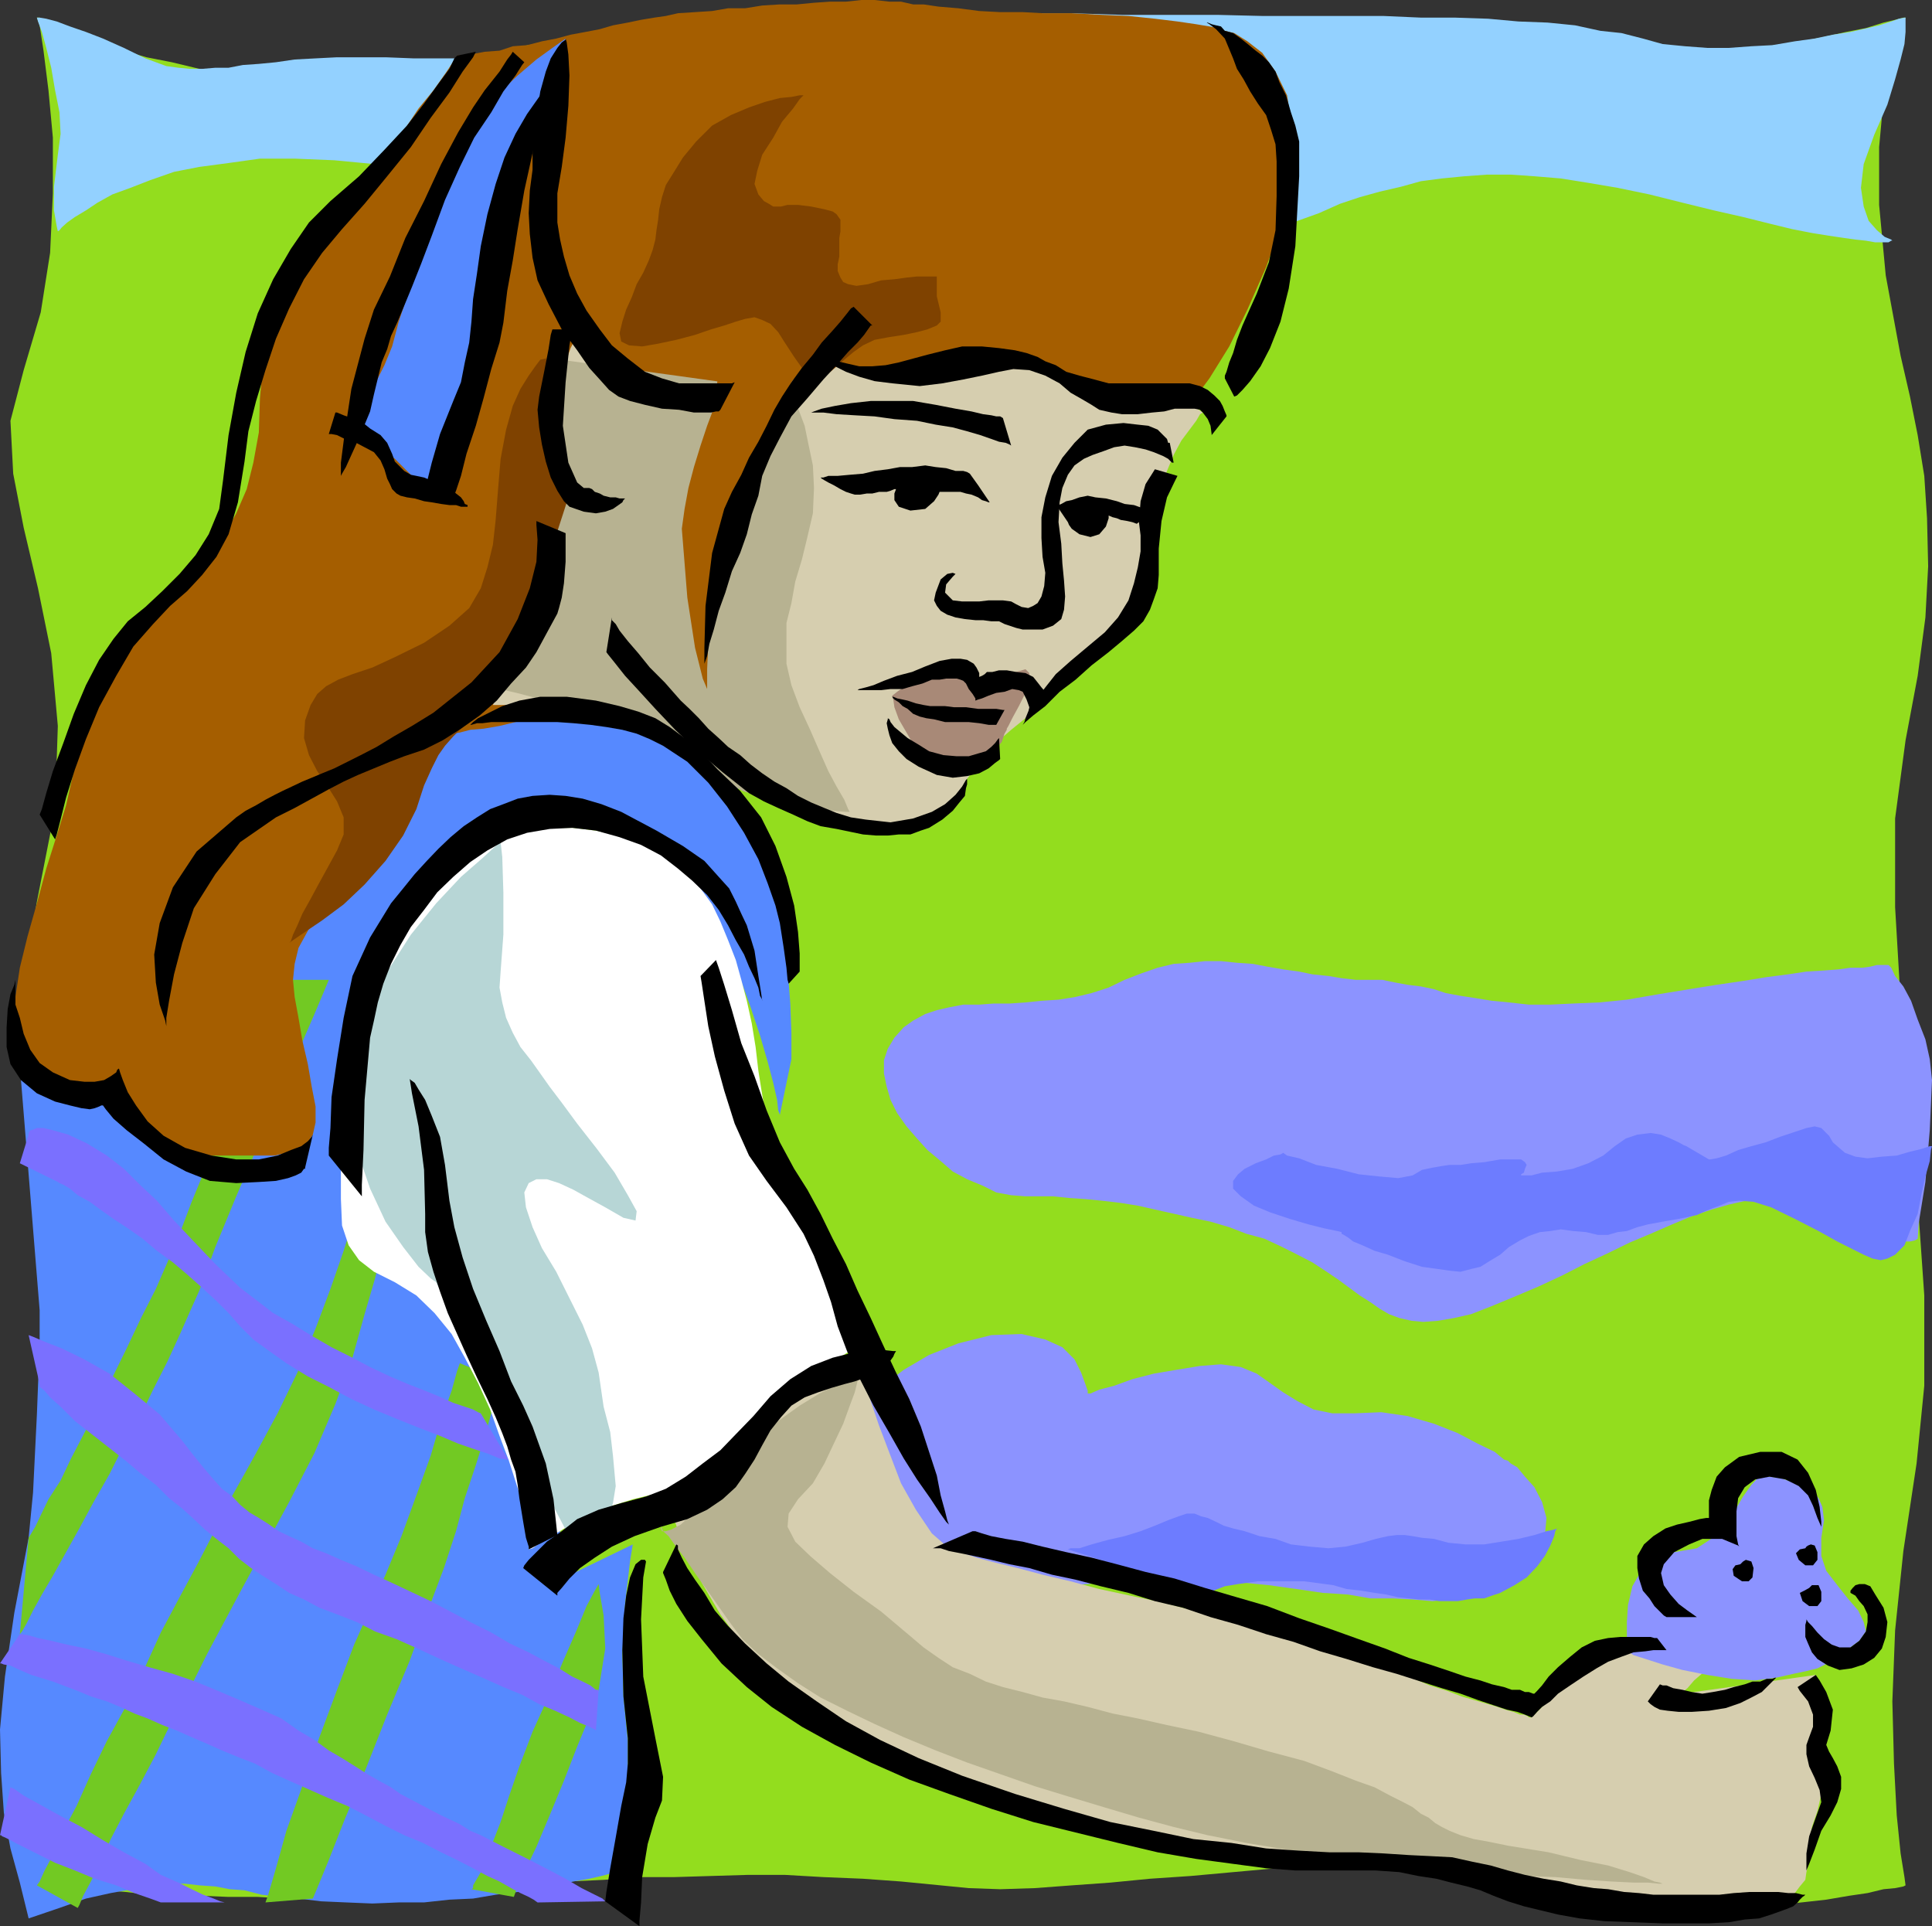<svg xmlns="http://www.w3.org/2000/svg" width="350.801" height="349.699"><rect width="100%" height="100%" fill="#333333" stroke="none"/><path fill="#93dd1e" d="m68.102 344.2 5.5-.2 5.597-.5 6-.5 5.7-.5 6.3-.2 6-.702 6.403-.297 6.296-.5h6.5l6.704-.203 6.699-.2h6.699l7 .403 7.2.297 6.902.5 7.199.703 5.097.5 5.704.199 6.296-.2 6.704-.5 7-.5 7.199-.702 7.398-.5 7.7-.7 7.703-.699 7.398-.3 7.398-.2h7l7 .5 6.204.399 6 1.203 5.296 1.5L283.2 344l5.5 1.2 5.5.698 5.801.5 5.5.2h5.7l5.8-.2 5.3-.5 4.802-.5 4.5-.5 4.097-.699 3.403-.5L342 343l2.102-.2 1.5-.3.398-.2-.2-1.5-.698-4.3-.704-6.902-.5-9.399-.296-11.3.5-12.899 1.5-14.402L348 265.699l1.398-14.101v-16.399L348.2 218l-1.398-18-1.7-18.3-1-17v-16.102l1.899-14.2 2.2-11.699 1.402-10.601.5-9.297-.204-8.703-.5-7.7L348.2 79l-1.398-7-1.7-7.402L342.399 50 341.2 37.2V26.7l.8-8.7 1.2-6.7 1.402-4.5 1.199-2.902L346 3.2h-.398l-1.5.399-2.102.5-3.2 1-3.6.703-4.5 1-4.598.898-5.301.7-5.5 1-5.7.5-6 .699h-11.8l-5.801-.5-5.2-.7-5.6-1.199-3.598-1-3.801-.898L264 6l-3.602-.402-4.097-.297h-30.5l-6.5-.203-7.2-.297-7.902-.403-8.199-.5-9.102-1-9.097-.699-8.403-.699h-16.597l-7.602.2-7.699.5-7.5 1-7.398.698-7.204.903-7 1.199-6.898 1.2-6.7 1.198-6.5 1.5-6.698 1.2-6.5 1.203-6.5 1.398-5.5.7-5.5.3L52 14.4l-5.5-.2-5.3-.699-5-1-5-1.2-4.598-.902L22.5 9.2l-3.8-1.5-3.599-1.2-2.903-.902-2.398-1-1.7-.7-.9-.698h-.5l.5 1.399.7 4.601.902 7.2L9.6 25v10.098l-.5 10.8L7.399 56.7 4.301 67.2l-2.403 9.2.5 9.601 1.903 9.8 2.597 11 2.403 11.798L10.5 131.8l-.5 15.097L6.7 163.7l-2.4 14.2v15.6l1.2 17L7.2 228l1.6 17.598L10 262.8l-.398 15.898L6.699 292.8 5.2 306v16.598l1 13.703.5 6h.5l.903.199 1.898.3 2.398.2h3.204l3.296.2 3.903.3 4.3.5h4.5l5.098.2 4.801.198h5.3l5.2.301h5.602l5.199-.3 5.3-.2"/><path fill="#93d1ff" d="m10.5 42 .3-.2.4-.5 1-.902 1.402-1 2-1.199 2.097-1.398 2.7-1.5 3.3-1.203 3.602-1.399 4.3-1.5 4.598-.898 5.301-.703 5.7-.797h6.3l7.2.297 7.402.703 4.296.5 4.403.699 4.8.5 5 .5 5.297.7 5.5.698 5.801.7 6 .703 6 .797 6.2.703 6.5.699 6.203.7 6.5.698 6.199.5 6.8.7 6.2.5 6.5.703 6 .5 6.199.5 6 .199 6 .5 5.5.3 5.3.2h14.9l4.1-.2 3.802-.3 3.597-.5 2.903-.2 2.898-.702 2.102-1 3.898-1.399L243.3 37l3.598-1.2 3.602-1 3.898-.902 3.602-1 3.8-.5 4.098-.398 4.102-.3h4.3l4.302.3 4.796.398 5 .801 5.301.899L299.5 35.3l6 1.5 5.7 1.398 5.3 1.2 4.8 1.199 4.098 1L329 42.3l3.102.5 2.699.398 2.097.301 1.903.2 1.699.3h2.398l.5-.3h.204l-.204-.2-1.199-.5-1.398-1.2-1.5-1.702-.903-2.598-.5-3.402.5-4.297 1.903-5.301 2.398-5.5 1.403-4.602 1-3.597.698-2.8.2-2.2V3.2h-.2l-1 .198-1.402.5-2.199.7-2.097.5L336 5.8l-3.2.5-3.3.699-3.602.5-4.097.7-3.801.198-4.102.301H310l-4-.3L301.898 8l-3.597-1-3.903-1-3.796-.402-4.602-1-5-.5-5.3-.2-5.5-.5-6-.199H258l-6.8-.3h-22l-8.2-.2h-17.3l-9.098-.3h-13.903l-4.3.3-4.598.2-4.301.3-4.3.2-4.4.5h-4l-4.402.5-4 .402-4.097.5-3.903.297-3.796.402-4.102.5-3.8.5-3.598.5-3.602.2-3.898.5-3.602.198-3.3.5-3.598.301-3.102.399-3.398.3-3.102.2-3.398.3-2.903.2H75.102l-5.102-.2h-8.8l-3.9.2-3.8.203-3.398.5-3.102.297-2.898.203-2.602.5h-2.398l-2.403.199H34.5l-2.102-.2L30.2 12l-1.898-.7-1.903-.702L22.5 8.699 18.7 7l-3.098-1.2-2.903-1-2.398-.902-1.903-.5L7.2 3.2h-.5l.2.7.703 1.902.796 2.898.903 3.602.699 4.097.8 4 .2 3.903-.5 3.797-.7 5.8V38.2l.5 2.899.2.902"/><path fill="#8c93ff" d="m273.8 265.2-.698-.2-1.704-1.402-3.097-1.5-3.602-1.899-4.3-1.699-4.797-1.402-4.801-.7-4.801.2h-4.102l-3.398-.7-2.898-1.5-2.602-1.597-2.398-1.703-2.403-1.7-2.898-1.199-3.602-.5-3.8.301-4.297.7-4.102.698-3.898 1-3.301 1.2-2.7.703L198 253h-.5v-.5l-.5-1.402-.7-1.899-1.198-2.398-2.204-2.203-3.097-1.399-4.301-1-5.5.2-6 1.5-5.3 2.101-4.598 2.7-3.801 2.898-2.903 2.402-2.199 2.098-1.199 1.5-.398.402.199 1.5.699 3.098 1.2 4.601 2.198 5.2 2.903 5.3 4 4.801 5.097 3.598 6.5 1.703L180 288l3.102.3h6L192 288l2.602-.2 2.898-.202 2.602-.297 2.898-.203 3.102-.297h3.398l3.3-.203 3.9.203 4.3.297 4.3.203 5.098.5 5 .699 4.801.7 4.602.3 4 .7h4.097l3.602.198 3.602.301 3.097-.3 2.903-.2L268.8 290l2.398-.8 1.903-.7 2.097-1.2 1.5-1.202 1.403-1.7 1.199-1.898 1.199-3.602.3-3.3-.8-2.899-1.398-2.699-1.704-1.902-1.398-1.7-1.2-.699-.5-.5m69.099-89.999h-2.097l-1.2.3-1.5.2H336l-2.2.3-2.6.2-3.2.198-3.3.5-3.9.5-4.3.7-4.8.703-5 .797-5.5.902-5.802 1-5 .5-4.796.2-4.102.198h-3.898L274 182l-3.102-.3-3.097-.5-2.602-.4-2.699-.5-2.102-.702-2.398-.5-2.398-.297-2.204-.403-2.398-.5h-4.8l-2.598-.3-2.403-.399-2.898-.3-2.403-.5L233 176l-2.898-.5-2.602-.5-2.898-.2-2.903-.3h-2.898l-2.801.3-2.898.2-2.903.7-2.898 1-3.102 1.198-2.898 1.403-3.102 1-2.898.699-3.102.5-3.097.2-2.903.3-2.898.2h-2.903l-2.597.198h-2.903l-2.597.5-2.2.5-2.101.7-2.2 1.203-1.698 1.199-1.704 1.898-1.199 2-.699 2.102v2.398l.5 2.403.7 2.398 1.198 2.399 1.704 2.402 1.898 2.2 1.898 2.1 2.403 2 2.199 1.9 2.602 1.398 2.898 1.203 2.398 1.199 2.704.5 2.597.2h5l2.903.3 2.898.2 3.102.3 3.398.398 3.102.5 3.097.7 3.602.8 3.097.7 3.403.703 3.398 1 3.102 1.199 3.3.898 3.2 1.5 2.8 1.403 2.7 1.398 2.597 1.7 2.204 1.5L245 233.8l1.898 1.398 1.903 1.2 1.699 1.199 1.7 1 1.902.703 2.199.5 2.097.199 2.704-.2 2.898-.5 3.102-.702 3.597-1.399 4.102-1.699 4.5-1.902 4.3-2 4.098-2.098 4.102-1.902 4.097-2L299.7 224l3.903-1.7 3.597-1.5 3.602-1.202 3.097-.899L317 218l3.102-.5H323l2.398.5 2.403.7 2.199 1.198 3.602 2.602 3.597 1.7 3.102.698 2.398.5h4.102l.898-.199.5-.3.2-2.899 1.203-7.402.796-9.399.403-9.101-.403-3.797-.796-3.602-1.403-3.601-1.199-3.399-1.398-2.601-1.5-1.899-.704-1.5-.5-.5"/><path fill="#6d7cff" d="M350.8 208.098h-.402l-1.5.5-2.097.5-2.403.703-2.699.199-2.597.3-2.204-.3-1.898-.7-1.398-1.202-.801-.7-.7-1.199-.703-.699-.699-.7-1.199-.3-1.5.3-2.102.7-2.699.898-2.597 1-2.602.7-2.398.703-2.204 1-1.699.5-1.199.199h-.2l-4.1-2.402-.5-.2-.9-.5-1.5-.699-1.698-.699-1.903-.3-2.398.3-2.102.7-2 1.398-2.097 1.703-2.704 1.398-2.796 1-2.903.5-2.699.2-1.898.5h-1.903v-.2l.5-.3.2-.7.3-.699-.3-.5-.7-.5h-3.8l-2.899.5-2.398.2-1.903.3h-2l-1.398.2-1.7.3-1.902.398-1.699 1-2.602.5-3.398-.3-3.8-.399-3.9-1-3.8-.699-3.102-1.2-2.199-.5-.699-.5-.5.298-1.2.203-1.402.699-1.898.7-2 1-1.2 1-.902 1.198v1.403l1.403 1.398 2.398 1.7 2.903 1.199 3.597 1.203 3.403 1 2.796.699 2.403.5.8.2v.3l.399.2.8.5.9.698 1.698.7 2.204 1 2.398.703 3.102 1.199 3.097 1 2.903.398 2.097.301 2 .2 1.903-.5L268.8 230l1.597-1 2-1.2 1.602-1.402 2-1.199 1.602-.8 2-.7 1.898-.199 1.898-.3 2.204.3 2.398.2 2.102.5H292l1.7-.5 1.698-.2 1.903-.7 1.898-.5 2.7-.5 2.902-.5 3.3-.702 2.2-1 1.898-.7 1.7-.699L315.8 218l2.597.2 3.204 1 4.296 2.1 4.301 2.2 3.403 1.898 2.796 1.403 2 1 1.602.699 1.5.3 1.2-.3 1.402-.7 1.699-1.702 1-2.598 1.398-3.102.7-3.597.703-3.203.796-2.797.204-2 .199-.703M282.7 277.5l-.5.2-1.4.3-2.198.7-2.903.698-3.097.5-3.102.5h-3.398l-3.102-.3-2.602-.7-2.199-.199-1.699-.3-1.398-.2h-1.5l-1.602.2-2.2.5-2.402.699-3.097.703-3.102.297-3.398-.297-3.403-.403-2.796-1-2.903-.5L226 278l-2.102-.5-1.699-.5-1.398-.7-1.5-.702-1.2-.297-1.203-.5H215.5l-1.5.5-1.898.699-2.403 1-2.597 1-2.903.898-3.097.7-2.903.8-2.199.7h-1.602l-.5.203 24.704 7.898.5-.199 1.199-.2 2.097-.8 2.403-.402 3.597-.5h8.403l5.3.703 2.399.699 2.7.3 2.402.4 2.097.3 2.2.5 1.902.2 1.898.198h1.903l1.699.301h3.398l1.7-.3 1.402-.2h1.699l1.398-.5 1.5-.5 2.602-1.398 2.2-1.403 1.902-2 1.398-1.898 1-1.902.7-1.7.198-.898.301-.5"/><path fill="#5689ff" d="m141.602 202.398-.301-.8-.2-1.899-.703-3.101-1-3.797L138 188l-1.7-5.102-1.902-5.3-2.398-5.5-2.7-5.297-3.1-4.801-3.598-4.5-3.801-3.602-4.602-2.898-4.8-1.7-5.297-.202-6 1.203-5.5 2.398-5 2.602L83 158.199l-3.8 3.399-3.598 3.601L72.699 169l-2.398 3.8-1.903 4.4-1.699 4-1 4.398-.898 4.5-.5 4.3-.301 4.403v4.297l.5 4.3.5 4.102 1.7 7.2 2.6 5.698L72.2 229l2.902 3.598L78 235l2.398 1.7 1.903.898.5.3.699 1.403 2.102 3.097L88.8 247.2l3.3 5.8 3.598 6.2 3.102 6.3 2.199 5.7.7 4.398V286.8l13.198-6.403-.5 3.102-.898 7.7-.5 9.1.2 7.7.8 8.098v10.601l-.3 8.899-.2 3.8h-.3l-.7.5-1.398.2-1.903.5-2.199.5-2.898.5-2.903.703-3.3.699-3.899.5-4 .5-4.102.7-4.296.198-4.602.5h-4.602l-4.796.2-4.801-.2-4.5-.199-4.102-.5-3.398-.3-3.3-.398-3.102-.8-2.699-.2-2.597-.5-2.903-.2-2.597-.3h-2.903l-3.398.3L24 343l-3.898.7-4.5 1-4.801 1.698-5.602 1.903-1.597-6.5-1.704-6.203-1.199-6.5-.5-7.2L0 314l.898-9.602 1.704-11.597 2.597-13.602L6 271l.7-14.2.5-12.902v-6L3.601 193.5l.699-.7 1.898-2.202 3.102-3.399 4.097-4.3 5-5 5.801-5.5 6.5-6 6.903-6.5 7.199-6 7.5-6 7.699-5.5 7.602-4.801 7.5-4.098 7.199-3.102 6.5-1.699 6.199-.5 5.5.5 5.102.5 4.296.7 3.801.699 3.602.703 2.898 1 2.602.898 2.398 1.5 2.2 1.2 1.703 1.402 1.699 1.5 1.398 1.898 1.403 1.7 1 2.402 1.398 2.097 1.2 2.403 2.198 5.5 1.704 6.797.898 7.203 1 6.898.5 6.5.2 5.301v4.8l-2.098 10.098"/><path fill="#72c923" d="m59.7 177.898-.7 1.7-1.898 4.5-2.903 6.703L50.602 199l-3.801 9.098-3.903 9.101-3.796 9.2-2.903 7.902-1.699 3.797-1.898 4.3-2.204 4.801-2.597 5.102-2.403 5-2.898 5.097-2.602 5.2L17 272.699l-2.602 4.801L12 281.8l-2.398 4.298-2 3.402L6 292.398l-1.2 2.403-.8 1.398-.398.5 1.597-17.5.301-.5.898-1.5 1-2.101 1.403-2.899L11 268.801l1.898-4 2.403-4.602 2.699-5 2.398-5.101L23 244.8l2.602-5.5L28.3 234l2.398-5.5 2.102-5 2-5.3 1.898-4.602 3.102-8.399L42.898 198l2.704-6.2 2.597-4.8 1.903-4.102 1.699-2.597 1-1.703.398-.7h6.5"/><path fill="#a55e00" d="m79.898 133.7-.296.5-.403 1.698-1 2.602L77 141.598l-1.7 3.203-2.1 3.597L71 151.5l-3.102 2.898L65 157l-2.898 2.898-2.403 2.903-2.097 3.097L55.898 169l-1.699 3.098L53.5 175l-.3 2.898.3 3.102.7 3.8.698 4.098 1 4.301.704 4.102.699 3.597v2.903L56.8 206l-.903 1.398-1.699 1.2L52 209.3l-2.102.5h-11.5L35 209.3l-3.602-1.203L27.602 206 24 203.8l-3.602-1.902L18 200l-2-1.5-.7-.5h-1.902l-1.898-.402-2.2-.797-2.1-1.403-2-2.199-1.598-3.101L2.8 185.8V181l.8-5.3L5 170l1.7-6 1.698-6.3 1.903-6L12 146.2l1.2-5.302 1.198-4.5L16 131.801l2-4.602 2.102-4.5 2.398-4.3 2.7-4.098 3.1-3.602 3.302-3.601 3.597-3.399 3.2-3.3L40.8 97l2.097-3.8 1.903-4.4L46 84l1-5.5.2-6.2.3-3.402.7-3.8 1.698-3.899 1.704-4 1.898-4.101 2.602-4.297 2.699-4.403 2.8-4.3 3.2-4.297 2.8-4.102 2.899-4.3 2.898-3.801L76 19.699l2.7-3.3L81.101 13 83 10.098l2.398-.2 2.602-.5 2.7-.199 2.402-.8 2.597-.2 2.7-.699L101 7l2.602-.7 2.699-.5 2.597-.5 2.403-.702 2.699-.5 2.398-.5 2.403-.399 2.097-.3 2.204-.5 3.097-.2L129.301 2l2.898-.5h3.102l3.097-.5 3.204-.2h3.097l3.102-.3 2.898-.2h2.903l2.796-.3h2.403l2.699.3h2.102l2.199.5h1.898l2.7.4 3.601.3 3.8.5 3.802.2h4.097l3.602.198h5.3l5.5.301 4.797.2 4.801.5 4.102.5 3.398.5 2.403.402 1.597.297.5.203.7.297 1.703.402 2.398 1.5 2.7 2.098L231.601 13l2.097 4.3 1 6.298-.3 8.101-1.598 8.7-2.903 8.101-3.398 7.7-3.3 6.698-3.598 5.801L216.398 73l-1.898 2.598-.7 1-.698.703-2.204 1.199-3.597 1.898L203 83.301l-5.5 3.097-6 3.903-6.7 3.597-7 4.301-7.698 4.102-7.403 4.297-7.5 4.101-7.199 3.602-6.898 3.097-6.5 3.102-5.5 2.2-4.801 1.398-4.301 1-4.398 1.203-3.801.898-4.102 1-3.8.7-3.899.699-3.3.8-3.098.7-2.903.703-2.898.5-2.403.199-1.898.5-1.5.2-1.2.3-.698.2h-.204"/><path fill="#d6ceaf" d="m218.398 74.898-.5.301-.699 1.2L216 78l-1.5 2-1.398 2.598-1.204 2.902-1.199 3.598-.5 3.601-.5 3.801-.699 3.898-1 4-1.398 3.903-2.403 4.097-2.597 4-3.403 3.903-4.3 3.797-4.098 3.402-3.602 2.898-2.597 2.102-2.204 1.898-1.898 1.7-1.2 1.703-1.198 1.699-1.5 1.898-1.403 2.2-1.898 2.101-2.403 2.2L167 149.8l-3.8 1-3.9.398-4.5-.699-5.3-2.102-2.898-1.5-3.102-1.398-3.398-1.7-3.102-1.702-3.602-1.7-3.597-1.898-3.602-1.402-3.398-1.7L119.5 134l-3.398-1.5-3.301-1.402-2.903-1-2.699-.899-2.597-.8-2.204-.2L100.5 128h-11l.5-1.2 1.398-3.202 2.204-4.297 2.398-5 2.102-5.5 2.398-5.102 1.5-4.3.7-2.598.5-2.903.198-1.5V92l-.699-2.402-1-5.797-.898-7.203.398-6.5 1.5-4.297.903-2.602.5-1V62l.296.2.403 1L106 64.397l1.2 1.403 1.698 1.699 1.903 1.398 2.199 1.2 2.398.703 2.602.5 2.398.5 2.704.199h2.097l2 .3h3.301l1.2.2 1.698.3h1.903l2.398-.5 2.2-.5 2.101-1 1.7-1.402 2.402-2.898 1.5-1.402.398-.7.3.2 1.4.5 1.698.703 2.403.699 2.597 1 2.903.2h2.898l2.602-.5 3.199-.9 2.8-1 2.9-.702 3.1-.2 2.9-.3 2.902.3 2.597.7 2.7 1.402L190 68l2 1.2 1.2.898 1.402.703 1.398.5 2 .5h2.398l3.102-.203h3.3l2.9.203 2.698.5 2.102.5 1.7.699 1.198.7.704.5.296.198"/><path fill="#b7b291" d="M143.7 71.098v.203l.698 1.5.801 2.097.903 2.403.699 3.398.8 3.801.2 4.098-.2 4.601-1 4.301-1 4.098-1.203 4-.699 3.902-.898 3.598v7.402l.898 3.898 1.5 4 1.903 4.102 1.699 3.898 1.597 3.602 1.5 2.8 1.403 2.4.699 1.698.3.5h-.698l-2.403-.199-3.597-.3-4.102-.7-4.3-1.199-4.4-1.402-3.6-2-2.598-2.598-1.204-1.402-1.199-1.2-1.398-1.199-1.7-1.199-1.703-.8-1.898-.9-1.898-.702-2-.797-2.403-.703-2.097-.5-2.204-.7-2.097-.5-2.403-.398-2.199-.5-2.398-.5-2.2-.2-3.8-1-3.102-.702-1.898-.297-1.5-.203-.903-.2-.5-.3.204-.7L86.8 122l1.5-2.902 1.7-3.399 1.398-3.8 1.903-4.098 1.898-4.102 1.5-3.601 2.403-9.598L99.8 79l.5-9.8v-4.102l43.398 6"/><path fill="#7f4200" d="M99.102 64.8v.298l-1 .203-.903 1.199L96 68.2l-1.5 2.398-1.398 3.101L91.898 78l-1 5.3-.5 6L90 94.399l-.5 4.5-1 4.102-1.2 3.8-2.1 3.598-3.598 3.2-4.602 3.1-5.3 2.602-4.098 1.898L64 122.4l-2.602 1-2.199 1.199L57.602 126l-1.204 2-1 2.8-.199 3.2.903 3.098 1.5 2.902 1.898 2.8 1.7 2.7 1.198 2.898v3.102l-1.199 2.898L59.5 157.5l-1.7 3.098-1.402 2.601-1.5 2.7L54 168l-.8 1.7-.4 1.198-.3.301.7-.5 2.198-1.5 3.102-2.101 3.898-2.899 3.801-3.601L70 156.3l3.2-4.602 2.402-4.8L77 142.597l1.398-3.098 1.204-2.402 1.199-1.7 1.5-1.699 1.898-1.898 1.903-2.602 2.699-3.601L91.398 121l2.903-5.8 2.398-6 2.403-6 1.699-5.5 1.398-4.302 1-3.097.2-1-4.297-24.5"/><path fill="#d6ceaf" d="m157.2 250.098.198 1.203.704 3.097 1.5 4.403 1.898 5 2.102 5.5 2.699 4.797 2.898 4.3 3.102 2.7 2.097.703 2.903 1 3.398.898 4.102 1 4.5 1.2 5.097 1.199 5.204 1.402 5.597 1.2 5.7 1.198 5.8 1.5 5.7 1.403 5.8 1.398 5.5 1.7 5.301 1.5 4.8 1.601 4.598 1.7 4.301 1.698 3.602 1.2 3.3 1.402 3.2 1 2.597 1 2.403.7 2.398.698 1.7.5 1.402.5 1.5.403 1.199.5h.7l.698.297.204.203h.5l.5-.5 1.398-1.403 2-1.699 2.398-2.199 2.801-1.902 3.2-1.899 2.601-1.398 2.898-.801H298l1.7-.2h1.198l.704-.202h1.5l.898.203 1.7.199 1.902.3 1.699.2 1 1 .199.7-.7 1-2.198 1.898-1.204 1.402-.898.7v.3l24.2-3.402-.5 9.402v.7l.5 1.698.3 2.903.7 3.597v3.301l-.7 3.102-1 2.898-.5 3.102v2l-.2 1.597-.3 1.5-.2 1.403-1 1.199-.902 1.2-1.898 1-2.398.698h-1.5l-1.903.5-2.199.2h-5.2l-2.902.3h-3.097l-3.403-.3H298l-3.3-.2-3.4-.3-3.3-.399-3.398-.5L281.5 344l-3.398-.8-2.903-.9-2.8-.702-2.7-.797-2.597-.903-2.403-.5-2.398-.199-2.2-.5-2.101-.3-2.398-.2h-2.204L251.2 338h-13.898l-3.102-.3h-4.097l-4.801-.7-5.301-.7-6-1-6.2-1.402-6.698-1.199-6.704-1.699-7-1.402-7-2.2L174 325.2l-6.5-2.398-6-2.403-5.5-2.597-4.8-2.903-3.9-2.898-6.698-6.2-5.301-6.5-4.5-6.202-3.403-5.797L125 282.5l-1.7-4.102-.902-2.597-.296-1 .5-.203 1.199-.7 1.898-1.199 2.2-1.699 2.402-1.902 2.398-2.2 1.903-2.398 1.398-2.102 1.5-2 1.398-2.097 1.5-1.703 1.602-1.399 1.7-1.5 1.902-.898L147.3 252l1.5-.7 1.398-.5 1.403-.202 1.199-.2 1.5-.3h2.898"/><path fill="#b7b291" d="m156 250.098-.3.703-.5 2-.9 2.398-1.198 3.301-1.704 3.598-1.699 3.601-2.097 3.602-2.704 2.898-1.699 2.602-.199 2.398 1.398 2.7 2.704 2.601 3.597 3.098L155 289l5 3.598 5.102 4.3 2.597 2.2 2.7 1.902 2.601 1.7 3.102 1.198 2.898 1.403 3.102 1 3.597.898 3.602 1 3.898.7 4.301 1 4.5 1.199 4.602.902 5.296 1.2 5.704 1.198 6.296 1.7 6.5 1.902 6.403 1.7 5.097 1.898 4.301 1.703 3.403 1.199 2.796 1.5 2.403 1.2 1.699.898 1.5 1.203 1.398.699 1.204 1 1.199.7 1.398.698 2 .801 2.403.7 2.796.5 3.403.699 7.398 1.203 5.801 1.398 5 1 3.898 1.2 2.602.902 1.898.797 1 .203.5.199h-.699l-2-.2h-2.597l-4.102-.202-4.5-.297-5.602-.5-6.199-.203-6.5-.7-6.898-.5-7.2-.699-7.5-1L240.7 337l-7.199-1.2-7.2-1.202-7-1.399-6.198-1.5L206.8 330l-6.403-1.902-6.296-1.899-6.204-1.898-6.296-2.203-6-2.098-5.704-2.2-5.796-2.402L158.8 313l-5-2.402-4.801-2.399-4.102-2.601-3.796-2.7-3.403-2.597-2.898-2.703-2.102-2.797L129.3 290l-2.903-4.102-2.097-3.097-1.7-2.203-1.203-1.7-1-.898-.199-.5-.199-.3v.3l.2.5h.698l1-.3 1.704-.9 2.097-2 3.102-3.1 3.898-4.802 4.301-4.8 4.3-4.098 3.9-2.8 3.6-2.2 2.802-1.402L154 250.8l1.5-.403.5-.3"/><path fill="#72c923" d="m65.7 217.2-.2 1.198L64 222l-1.602 5.098L60 234l-2.7 7.2-3.3 8-3.602 7.398L46.5 263.8l-2.102 3.797-2.699 4.8-2.597 5.301-3.102 6L32.602 290l-3.403 6.398-3.097 6.801-3.301 6.7-3.403 6.199-2.898 6-2.602 5.8-2.398 4.5-1.898 4.403-1.5 2.797-.903 2-.5.703 7.403 4.097.296-.5.704-1.699 1.398-2.601 1.7-3.399 1.902-4.3L22.5 329.3l2.898-5.3 2.903-5.5 2.898-6 3.301-6 3.102-6.2 3.199-6 3.097-5.8L47 282.8l2.898-5.3 2.602-4.8 4.602-8.9 3.796-8.902L64 246.5l2.2-7.902 1.902-6.5 1.199-5 .699-3.399.3-1.199-4.6-5.3m17.8 30.3-.5 1.398-1 3.602-1.898 5.3-1.903 6.5-2.597 7.2-2.704 7.398-2.898 7-2.8 6.2-2.9 6.5-3.1 8.203-3.2 8.597-3.102 8.903L52 332.398l-1.898 6.801L48.699 344l-.5 1.398 8.602-.699.8-1.898 2.098-5.102 2.903-7.398 3.796-9.102 3.903-9.898 4.097-9.801 3.301-9.102 2.903-7.699L82.8 278l1.597-6 2-6L88 260.898l1.2-4.3 1-3.098.5-2.2.198-.702L83.5 247.5m25.2 40.098-.7 1.203-1.5 2.797-1.898 4.601-2.403 5.5L99.602 308l-2.903 6.398-2.398 6.301-1.903 5.5-1.5 4.602-1.398 3.597-1 2.801-.898 2.2-1 1.699-.704 1.203v.5l-.296.199 7.699 1.398.5-1.398 1.398-3.102 2.2-4.597 2.402-5.703 2.597-6.297 2.403-6.203 2.398-5.797 1.5-4.5 1.2-7.5-.297-6-.704-4.102-.199-1.601"/><path fill="#fff" d="m157.602 243.2-.704-.802-1.898-2.8-2.602-4.098L149 230l-3.102-6.8-3.398-7.4-2.602-8.402-1.5-8.597-.699-4.403-.5-4.3-.699-4.297-.898-4.102-1-3.8-1-3.598-1.403-3.602-1.398-3.398-1.5-3.102-2.102-2.898-2.398-2.403-2.403-2.398-2.898-1.902-3.398-1.7-3.602-1.199-4.3-.898-4.098-.5H100.3l-3.903.5-3.597.699-3.602 1.2-3.3 1.698-3.399 1.903-2.898 2.597-2.602 2.7-2.602 3.3L72 168.5l-2 4.098-1.898 4.601-1.704 4.5L65.2 187l-.898 5.8-1.5 10.298-.903 8.402v6.2l.204 4.8 1.199 3.598 1.898 2.703 2.7 2.097 3.8 1.903 3.903 2.398 3.296 3.2 3.102 3.8 2.398 4.301 2.403 4.598 2.199 4.8 1.7 4.801 1.698 4.5 2.403 7.5 1.199 5v3.602l.7-.203 1.402-1 2.398-1.399 3.102-1.898 3.597-1.703 3.903-1.7 3.796-1.199 4.102-1 3.398-.699 3.102-1.402 2.398-2.2 2.602-2.597 2.398-2.703L136 258.5l3.602-3.3 4.597-3.2 4.301-2.8 3.398-2.4 2.403-1.5 1.699-.902.898-.5.5-.5.204-.199"/><path fill="#b7d6d6" d="m90.898 152.898.301 2.7.2 6.402v7.7l-.5 6.698-.2 2.903.5 2.699.7 2.8 1.203 2.7 1.398 2.598 1.898 2.402 1.704 2.398 1.699 2.403 2.199 2.898 2.8 3.801 3.598 4.598 3.204 4.3L114 217l1.602 2.898-.204 1.7-2.199-.5-3.3-1.899-3.098-1.699-2.7-1.5-2.601-1.2-2.2-.702h-1.902L96 214.8l-.8 1.699.3 2.7 1.2 3.6 1.698 3.798 2.602 4.3 2.398 4.801 2.403 4.801 1.699 4.3 1.2 4.4.902 6.198L110.8 260l.5 4.3.5 5.5-.5 3.098-.7 2.403-1.203 1.699-1.398 1.398-1.5 1-1.2.5-.698.5h-.5l-24.903-47.597-1-.703L76 230l-2.8-3.602-3.2-4.597-2.8-6-2.4-7-1.198-7.403.699-8.597 2.398-8.703 3.602-7.7 4.3-6.699L79.2 164l4.5-4.8 3.903-3.4L90 153.599l.898-.7"/><path fill="#8c93ff" d="m295.898 300-.296-.7-.204-1.902V294.5l.204-3.102.796-3.398 1.602-2.8 2.398-2.2 3.602-1.2 4.102-.702 2.898-1.899 2.2-2.398 1.902-2.703 1.398-2.399 1.5-2.101 1.398-1.5h1.903l2.199.3 1.898.7 1.903.5 1.699.902 1.2 1.5.698 1.598.301 2.402-.5 3.2v3.3l.903 2.7 2 2.6 1.898 2.4 1.898 2.198 1 2.102.403 1.7-1.2 1.698-1.902 1.403L334 300.5l-1.2 1-1.402.7-1.398.698-2 .5-2.398.5-3.102.7-3.8.5-4.302-.297-4.398-.703-4.5-.899-3.602-1-3.097-1-2.2-.699-.703-.5"/><path fill="#7f4200" d="m145.898 17.3-.699.7L144 19.7l-2 2.398L140.398 25l-2 3.098L137.5 31l-.5 2.398.7 1.903 1 1.199.902.5.796.5h1.403l1.199-.3h1.898l2.403.3 2.398.5 1.5.398.7.5.703 1V42l-.204 1.2v3.398L152.102 48v1.2l.5 1.198.5.801.898.399 1.5.3 2.102-.3 2.398-.7 2.398-.199 2.204-.3 1.898-.2h3.602v3.602l.699 2.898v1.7l-.7.699-1.703.703-1.898.5-2.398.5-2.602.398-2.7.5-2.1 1-1.7 1.2-1.7 1.402-1.698 1.5L150.199 68l-1.398.398-1.5-.199-1.403-1-1.699-2.398-1.699-2.602-1.2-1.898-1.402-1.5-1.5-.703-1.398-.5-1.7.3-1.698.5-2.102.7-2.398.703-2.903 1-3.398.898-3.301.7-2.898.5-2.403-.2-1.398-.699-.301-1.5.5-2.102.7-2.199 1-2.199.902-2.402L116.8 49.5l1-2.2.699-1.902.5-1.898.2-1.7.3-1.902.2-1.898.5-2.2.698-2.202 1.5-2.399L124 28.598l2.398-2.899 2.903-2.898 3.398-1.903L136 19.5l2.898-1 2.704-.7 2.097-.202 1.5-.297h.7"/><path fill="#5689ff" d="m102.7 7-.7.5-1.7 1.2-2.902 2.1L94 13.7l-3.602 3.398-3.597 4.3-3.102 4.301L81.301 31l-1.903 5.5L77.7 42l-1.898 5.8-1.7 5.5-1.703 5.098-1.199 4.5-1.398 3.403-1.2 2.398-1 1.7-1.203 1.402-.898 1.398-1 1-.5 1.2-.398 1 .199.699.5.203L65.5 78l1.7 1.7 2.1 1.698 2.4 1.903 2.198 2.199 1.704 1.7 1.199 1.198.398.403.5-1.203L79.2 84l2.403-5.2L84 72.5l2.398-6.902 2.403-7 1.898-6.2.903-5.3 1-5.098L94 35.8l2-6.5 1.898-6.5 1.903-6.202 1.398-5 1.2-3.2.3-1.398"/><path fill="#a88977" d="M178.3 125.098v-.297l-.3-.403-.2-.5-.5-.699-.902-.5-1.199-.3-2-.2-2.398.5-2.403.5-1.898.7-1.7.5-1.198.699-.704.5-.5.402-.398.3v.2l.2.5.198 1.398.801 2.2 1.403 2.402 1.398 2.398 2 2.2 2.102 1.402 2.898.5 2.898-.3 2.102-.7 2-1.402.898-1.2 1-1.199.5-1.5.403-.699v-.2l.3-.5.7-1.402L185 128.2l1.2-2.398.698-1.903V122.2l-.699-.699-1.699.5-2.102.898-1.5.7-.898.5-1 .5-.5.203v.297h-.2"/><path d="M213.102 84h-.301l-.7-.7-.902-.5-1.699-.702-1.5-.5-1.898-.399-1.903-.3-1.898.3-1.903.7-2 .699-1.597.703-1.7 1.199-1.203 1.7-1 2.398-.5 2.601-.199 3.602.5 3.898.2 3.602.3 3.097.2 2.903-.2 2.398-.5 1.7-1.5 1.199-1.898.703h-3.602L184.5 114l-1.2-.402-.902-.297-1-.5H180l-1.5-.203h-1.398l-1.903-.2-1.699-.3-1.5-.5-1.2-.7-.698-.898-.5-1 .296-1.402.903-2.399 1.199-1 1-.199.5.2-.5.5-1.2 1.398-.198 1.5L173 109l1.7.2h3.1l1.7-.2h2.602l1.5.2.898.5 1 .5 1.2.198.902-.398.796-.5.704-1.2.5-1.902.199-2.398-.5-2.902-.2-3.399v-3.8l.7-3.598L191 86.398l1.898-3.3 2.204-2.7L197.5 78l3.3-.902 3.2-.297 2.602.297 1.898.203 1.7.699 1.698 1.7.204.698h.296l.704 3.602m-29.5-3.102-.301-.199-.7-.3-1.203-.2-1.398-.5-2-.699-2.398-.7-2.602-.702-3.102-.5-3.398-.7-4.102-.3-3.597-.5-3.602-.2-3.3-.199-2.399-.3h-2.2l.5-.2 1.4-.5 2.402-.5 2.898-.5 3.602-.398h7.699l4.097.699 3.602.7 2.898.5 2.102.5 1.5.198.898.2h.704l.5.3 1.5 5m-7.5 5.102 1.5 2.098 2.097 3.101h-.199L179 91l-.7-.2-.698-.5-1.204-.5-1-.202-1-.297h-3.796l-.204.5-.796 1.199L168 92.398l-2.7.301-2.1-.699-.802-1.2v-1.202l.301-.797h-.3l-.7.297-.699.203h-1.398l-1.204.297h-1l-1.199.203h-1l-.699-.203-.898-.297-1-.5-1.204-.703-1-.5-.699-.399-.5-.3-.199-.2h.5l.898-.3h1.704l2.199-.2 2.398-.199 2.102-.5 2.398-.3 2.2-.4h2.203l2.398-.3 1.898.3 1.903.2 1.699.5h1.398l.704.2.5.3"/><path d="m192 92 .2-.3.5-.2.902-.5 1-.2 1.398-.5 1.5-.3 1.398.3 1.903.2 2 .5 1.398.5 1.7.2 1.402.5 1.199.198h1l.5.301h.2l-.5.2-.9.5-1 .699-1 .703-.402.297-.796-.297-.903-.203-1.199-.2-.7-.3-.8-.2-.7-.3v-.2.7l-.5 1.5L199.603 97l-1.602.5-2-.5-1.398-1-.5-.7-.204-.5L192 92m-1.7 35.2v-.2l-.3-.5-.2-.902-.698-.797-.704-.903-.796-1-1.403-.699L184.5 122l-1.7-.3h-1.402l-1.199.3h-1l-.398.398-.5.301-.5.2v-.7l-.5-1-.5-.699-1.2-.7-1.203-.202h-1.597l-2.2.402-2.601 1-2.398 1-2.704.7-2.398.898-1.898.8-1.403.403-1.199.297-.3.203h4.3l1.7-.203h2.198l1.704-.5 1.898-.5 1.7-.7h1.402l1.199-.199h1.898l.7.2.5.199.5.5.5 1 .703.902.5.8v.4l.5-.2.699-.2 1.199-.5 1.398-.5 1.5-.202 1.403-.5 1.199.203.7.297.698 1.402.5 1.398-.199 1.2v.5l3.602-2.899"/><path d="M182.398 128.898h-.296l-1.204-.199h-3.296l-2.204-.3H173.2l-1.597-.2h-2.704L167.7 128l-1.398-.3-1.5-.5-.903-.2-1-.2-.699-.3h-.2l.2.3.198.2.801.5.7.7.902.5 1 .898 1.199.5 1.2.3 1.402.2 2 .5h4.296l1.903.203 1.699.297h1.398l1.5-2.7m-1 5.102-.199.2-.5.698-.699.7-1 .8-1.398.403-1.704.5H173.7l-2.398-.203-2.602-.7-1.898-1.199-2-1.199-1.2-1-1.203-1-.699-.902-.199-.5-.3-.2v.2l-.2.703.2 1 .3 1.199.5 1.398 1.2 1.5 1.402 1.403 2.199 1.398 3.3 1.5 2.899.5 2.602-.3 2.199-.5 1.699-.899 1.2-1 .698-.5.204-.2-.204-3.8M209.7 85.2l-.5.8-1.2 1.898-.898 3.102-.301 3.8.3 2.4v2.898l-.5 2.902-.703 2.898-1 3.102-1.898 3.098-2.398 2.703-3.102 2.597-3.102 2.602-2.699 2.398-1.898 2.403-1.7 2.199-1.203 1.7-.699 1.698-.199.7-.3.5.5-.5 1.402-1.2 2.199-1.699 2.597-2.601 2.903-2.2 2.898-2.597 3.102-2.403 2.398-2 2.2-1.898 1.703-1.7 1.199-2.1.699-1.9.7-2 .198-2.402v-4.8l.5-5 1-4.297 1.403-2.903.5-1-4.102-1.199"/><path d="m175.602 141.398-.204.2-.699 1.203-1.199 1.5-1.898 1.699-2.403 1.398-3.398 1.2-4.102.703-4.5-.5-2.699-.403-2.602-.8-2.199-.899-2.398-1-2.403-1.199-2.097-1.402-2.2-1.2-2.203-1.5-2.097-1.597-1.903-1.703-2.199-1.5L130.5 134l-1.898-1.7-1.704-1.902-1.699-1.699-1.597-1.5-2.903-3.3-2.699-2.7-2.102-2.601-1.898-2.2-1.5-1.898-.7-1.2-.698-.702v-.5l-1 6.3.296.403 1.204 1.5 1.898 2.398 2.398 2.602 3.102 3.398 3.602 3.801 4.097 3.898 4.5 3.801 2.403 1.899L136 144l2.7 1.5 2.6 1.2 2.7 1.198 2.602 1.2L149 150l2.898.5 2.403.5 2.398.5 2.403.2h2.097l2-.2h2.102l1.898-.7 1.5-.5 2.403-1.5 1.898-1.6 1.2-1.5 1-1.2.198-1.402.204-.7v-1M224.102 72l.5-.2 1-1L227 69.2l1.898-2.7 1.704-3.3 1.898-4.802 1.5-6 1.2-7.699.698-12.699v-6.3l-.699-2.9-.8-2.402-.899-3.097-1.2-2.403-.698-1.898-1.204-1.7-1.199-1.202L228 9.199l-1.2-1L225.3 7l-1.402-1-1.5-.402-.699-.797-.898-.203-.801-.2-.7-.3h-.198l.5.3 1.199.903L222.398 7l1.5 3.598.704 1.902 1.199 1.898 1.199 2.2 1.398 2.203 1.5 2.097.903 2.7.8 2.601.2 3.102v6.297l-.2 6.203-1.203 5.797L228.2 53.3l-1.398 3.097-1.2 2.7-1 2.601-.703 2.399-.699 1.703-.5 1.699-.3.7v.5l1.703 3.3M95.2 11.3l-.4.5-1.198 1.9-2.204 2.898-2.199 3.8L86.102 25 83.5 30.3l-2.7 6-2.402 6.5-1.898 5-1.7 4.298-1.402 3.402-1.199 2.898L71 61l-.7 2.398-1 2.403-.698 2.898-.704 2.899-.699 3.101L66 77.598l-1.2 2.8-1 2.2-1 2.203L62.103 86l-.204.398V84l.704-5.5 1.199-7.902L66.2 61.5l1.7-5.3 2.902-6 2.8-7L77 36.5l3.102-6.7 3.097-5.8 2.7-4.5L88 16.398 90.7 13l1.402-2.2.699-.902.3-.5 2.098 1.903"/><path d="M84.898 92v-.3l-.5-.2-.199-.5-.5-.7-.898-.702-1-1-1-.7-1.403-.5L78.2 87.2l-1.2-.5-1.398-.3-1-.2-1.204-.699-1.699-1.7-.5-1.402-.898-2L69.1 79l-1.9-1.2-1.5-1.202-1.898-.7-1.403-.5-1.199-.5h-.3l-1.2 3.903h.5l1 .199 1.403.7 1.699.5 1.898 1 1.7.898 1.203 1.5.699 1.601.5 1.7.5 1 .398.902.801.797.7.402 1.198.3 1.403.2L77 91l1.398.2 1.704.3 1.5.2H82.8l.898.3h1.2"/><path d="m82.3 90.3.5-1.202.9-2.7 1-4 1.698-5.097 1.403-5L89.199 67l1.5-4.8.7-3.602.703-5.797 1-5.5.898-5.703 1.2-7 1.698-7.7 1.704-6.5 1.398-4.5.5-1.699-.2.2-1.198 1.5-1.5 2.101-1.903 2.7-2.097 3.6-2 4.298-1.602 4.8-1.5 5.5-1.2 5.801-.698 5-.704 4.602-.296 4.097-.403 3.801-.8 3.602-.7 3.597-1.398 3.403-2.403 6-1.5 5.199-.898 3.598-.3 1.203 5.1 1.5M103.898 59.8l-.5 2.9-.699 6.698-.5 7.903 1 6.699 1.602 3.598 1.199 1h1l.5.203.5.5.898.297.704.402 1.199.3h1l.699.2h1l-.3.3-.2.4-.7.5-1 .698-1.402.5-1.699.301-2.199-.3-2.602-.899-1-1-1.199-1.902L100 86.699l-.898-2.898-.704-3.102-.5-3.101-.296-3.2.296-2.398.903-4.5.8-4.102.399-2.597.3-1h3.598m-6.5 34.797v.703L97.602 98l-.204 4-1.199 4.8L94 112.399l-3.3 6-5.098 5.5-6.903 5.5-3.898 2.403L71.5 133.7l-3.102 1.899-2.898 1.5-2.398 1.203-2.403 1.199-2.199.898-1.898.801-1.704.7-1.898.9-1.7.797-1.402.703-1.699.898-1.699 1-1.898 1-1.704 1.2-7.199 6.199-4.3 6.5-2.399 6.5-1 5.703.3 5.097.7 4 1 2.903.2 1v-1.5l.5-3.102.902-4.8 1.5-5.7 2.097-6.3 3.903-6.2 4.5-5.8 6.5-4.5 3.398-1.7L56.602 145l3.097-1.7 2.7-1.402L65 140.7l2.898-1.199 2.903-1.2 2.597-1L77 136.099l3.398-1.7 3.301-2.097 3.403-2.403 3.097-2.699 2.602-3.101L95.5 121.2l1.898-2.8 2.602-4.801 1.2-2.2.3-1 .5-1.898.398-2.602.301-3.898v-5.2l-5.3-2.202"/><path d="M85.398 131.598h.204l1-.297h1l1.597-.203h12l2.903.203 3.097.297 2.903.402 2.898.5 2.602.7 2.398 1 2.398 1.198 4.403 2.903 3.8 3.797 3.399 4.3 3.102 4.801 2.597 4.801 1.7 4.398 1.402 4 .8 3.2.7 4.5.5 3.601.199 2.2.2.699 2-2.2v-3.3l-.302-3.899-.699-4.8-1.398-5.2-2-5.601-2.602-5.2-3.8-4.8-4.098-3.899-3.102-3.3-2.898-2.399-2.7-2-2.601-1.602-3.102-1.199-3.398-1-4.3-1-5.302-.699h-4.796l-3.801.7-3.102 1-4.398 2.198-.903.7-.5.5"/><path d="M138.398 181.7v-.2l-.398-.7-.3-1.5-.7-1.702-1-2.098-.898-2.2-1.5-2.6-1.403-2.7-1.699-2.8-2.102-2.7-2.699-2.602-2.597-2.199-3.102-2.398-3.602-1.903L112.5 152l-4.3-1.2-4.302-.5-4.097.2-4.102.7-3.597 1.198-3.602 2-3.102 2.102-3.097 2.7-2.903 2.8L77 165.2l-2.398 3.1-1.903 3.298L71 175l-1.398 3.598-1 3.402-.704 3.3-.699 3.098-1 11.301-.199 9.102-.3 6.297v2.101l-6-7.398v-1.403l.3-3.597.2-5.602 1-6.898 1.198-7.5L64 177.199l3.2-7L71 164l2.2-2.7 2.1-2.6 2.2-2.4 2.102-2.202L81.8 152l2.398-2 2.403-1.602 2.398-1.5 2.398-.898L94 145l2.7-.5 3.1-.2 2.9.2 3.1.5 3.4 1 3.6 1.398 6.4 3.403 4.8 2.797 3.898 2.703 2.602 2.898 1.898 2.102 1.204 2.398 1 2.2 1 2.101 1.398 4.598.7 4.601.5 3.102.198 1.398M162.7 245.3h-.5l-1.9-.202-2.402.203-3.097.297-3.602.902-3.898 1.5-3.801 2.398-3.602 3.102-3.097 3.598-3.2 3.3-2.8 2.903-3.2 2.398-3.101 2.399-3.602 2.203-3.597 1.398-4.5 1.2-4.102 1.199-3.898 1.703L102 278l-2.7 1.898L96 283.2l-.8 1-.2.5 6.2 5v-.5l.8-.898 1.398-1.703 1.903-1.899 2.699-1.898 3.102-2 4.097-1.903L120 277.2l4.8-1.398 3.598-1.703 2.801-1.899 2.403-2.199 1.699-2.402L137 265l1.398-2.602 1.5-2.699 1.903-2.398 1.898-2.102 2.403-1.5 2.398-.898 2.398-.801 2.403-.7 1.898-.5 2-.702 1.602-.7 1-.699L161 248l.7-1 .5-.7.198-.5.301-.5"/><path d="m101.2 278.7-.2-1.9-.5-4.6-1.398-6.5-2.403-6.7L95 255.2l-2.2-4.4-2.1-5.5-2.4-5.5-2.402-5.8L84 228.3l-1.5-5.5-.898-4.8-.801-6.5-.903-5.102-1.5-3.8-1.199-2.899L76 197.801l-.7-1.203-.698-.5-.204-.2.403 2.602 1.199 6 1 7.898.2 8v3.301l.5 3.602 1 3.597 1.198 3.602 1.403 3.898L84.699 246l1.903 4.098L88.5 254l1.5 3.3 1.2 2.9.902 2.398L92.8 265l.8 2.2.399 2.398.3 2.402.7 4.3.5 2.9.5 1.6v.5l5.2-2.6m71.101-1.9-.5-.5-1.198-1.702-1.704-2.598-2.398-3.402-2.398-3.797-2.602-4.602-2.898-5-2.602-5.101-2.2-4.797-1.698-4.5-1.204-4.403-1.398-4-1.7-4.398-1.902-4-3.097-4.8-3.602-4.802-3.199-4.597-2.602-5.801-1.898-6-1.7-6.2-1.198-5.5-.704-4.6-.5-3.302-.199-1.199 2.801-2.898.5 1.398 1 3.102 1.398 4.597 1.704 6 2.398 6 2.2 6.2 2.402 5.8 2.597 4.801 2.403 3.801 2.398 4.398 2.2 4.5 2.402 4.602 2.097 4.8 2.403 5 2.199 4.798 2.398 5.101 2.403 4.801 2.097 5 1.5 4.598 1.403 4.3.699 3.602.8 2.898L172 276l.3.8m-55 6.7-.5 2.898-.402 7.602.403 10.398 2.199 11.2 1.398 7-.199 4.3L119 330l-1.398 4.8-1 6-.204 4.598-.296 3.403v.898l-6.204-4.5.204-1.699.699-4.3 1-5.602 1-5.7.898-4.3.301-3.399v-4.601l-.8-7.598-.2-8.402.2-5.797.5-4.102.698-3.3 1-2.399 1-.8h.704l.199.3m185.301 16.098h-2.403l-1.398.203-2.2.199-2.203.8-2.398.9-2.102 1.198-2.398 1.5-2.398 1.602-2.204 1.5-1.398 1.398-1.5 1-.898.903-.704.797-.296.203-.5-.203-.704-.297-1.398-.5-1.898-.403-2.403-.8-2.699-.899-3.3-1.199-3.4-1-3.8-1.2-4.398-1.402-4.301-1.199-4.801-1.5-4.8-1.398-4.802-1.703-5-1.399-5.097-1.699-5-1.402-5-1.7-5.102-1.199-4.8-1.5-5-1.199-4.598-1.2-4.301-.902-4.102-1.199-3.597-.699-3.301-.8-3.2-.7-2.402-.5-2.097-.402-1.5-.5h-1.403l7.204-3.098h.5l1.199.398 1.699.5 2.602.5 3.097.5 3.602.903 4.3 1 4.598 1 4.602 1.199 5.199 1.398 5.3 1.2 5.5 1.703 5.802 1.699 5.5 1.598 5.796 2.203 5.5 1.898 5.301 1.899 4.801 1.703 4.3 1.699 3.802 1.2 3.597 1.198 2.903 1 2.699.7 2.097.703 2.204.5 1.398.5h1.5l.898.398h.704l.796.301h.204l.5-.5.898-1 1.2-1.602 1.698-1.699 2.204-1.898 2.097-1.703 2.403-1.2 2.398-.5 2.2-.199h5.5l.698.2h.5l1.704 2.199m-179.802-19.2.302.2v.703l.699 1.5 1 1.898 1.398 2.102 1.7 2.398 1.902 3.2 2.398 2.8 3.102 3.2 3.898 3.601 4 3.3 5.102 3.598 5.3 3.602 6.2 3.398 7 3.301 7.898 3.2 9.602 3.3 8.898 2.7 8.403 2.402 7.898 1.597 7.2 1.5 6.902.7 6.296 1 6 .402 5.5.3h5.301l4.5.2 4.602.3 4.097.2 3.801.2 3.602.8 3.398.7 3.102.898 3.097.8 3.403.7 3.097.5 2.903.703 3.097.5L292 343l2.898.5 2.704.2 2.597.3h12l2.602-.3 2.898-.2h5.102l1.898.2h1.403l1.199.3h.5l-.2.2-.3.198-.5.5-.403.5-.796.7-1.204.5-2.796 1-2.204.703-2.597.199-2.903.5-3.597.2h-8.403l-5.296-.2-5.301-.2-4.5-.5-3.903-.702-3.296-.797-2.903-.703-2.898-.899-2.602-1-2.398-1-2.403-.699-2.898-.7-2.7-.702-3.3-.5-3.398-.7-4.301-.3h-14.602l-5.3-.399-6-.8-6.7-.899-7-1.2-7.199-1.702-15.398-3.797-7.602-2.403-7.7-2.699-7.198-2.601-7-3.098-6.5-3.2-6-3.3-5.5-3.602-4.5-3.597L131 302l-3.602-4.402-2.597-3.297-2-3.102-1.2-2.398-.703-2-.5-1.203v-.2l2.403-5M301.398 305.8l.5.2h.704l1.199.5 1.699.3 1.7.4 1.902.3 1.898-.3 2.2-.4 1.6-.5 2-.5 1.4-.5h1.402l1.199-.5h1l.5-.202h.199l-.2.203-1.5 1.5-.902.898-1.898 1-2 1-2.602.899-3.097.5-3.102.203h-2.398l-2-.203-1.403-.2-1-.5-.699-.5-.5-.5 2.2-3.097m24.999.499.403.7 1.5 1.898.898 2.403v2.199l-.699 1.898-.5 1.403v1.699l.5 2.2 1 2.1.898 2.2.301 2.2-1 2.8-1.199 3.398-.5 3.102v3.098l.5-1.2 1-2.597 1.2-3.403 1.698-2.8 1.204-2.399.699-2.398v-2.203l-.7-1.899-.8-1.5-.7-1.199-.5-1.2.797-2.6.403-3.802-1.2-3.199-1.203-2.101-.699-1-3.3 2.203M316.3 283.7l-.3.3-.898.2-.5.698.199 1.2 1.5 1h1.199l.7-.7.198-1.699L318 283.5l-1-.3-.5.3-.2.2m11.7-2.9-.2.298-1 .203-.698.699.5 1.2 1.199 1h1.398l.801-1v-1.4l-.5-1.202-.7-.2-.5.2-.3.203m.8 7.199-.3.3-.898.5-.801.4.5 1.5 1.199.898h1.5l.7-.899V289l-.5-1.2H329l-.2.2"/><path d="m308.102 293.598-.704-.5-1-.7-1.597-1.199-1.5-1.699-1.2-1.7-.5-2.202.5-1.598 1.899-2.2 2.7-1.402 2.402-1h3.597l1.2.5 1.203.5.5.2.199.203-.2-.403-.3-1.5v-4.5l.3-2.398 1.2-2 1.898-1.402 2.602-.5 2.898.5 2.403 1.203 1.699 1.699.898 1.898.801 2.2.7 1.601v2-2.898l-.302-2.703-.699-3.098-1.398-3.102-1.903-2.398-2.898-1.402h-3.898l-3.801.902-2.602 1.898-1.5 1.7-.898 2.402-.5 1.898v3.2h-.5l-1.2.203-1.902.5-2.199.5-2.102.699-2.199 1.398-1.699 1.5-1.2 2.102v2.2l.302 1.898.699 2.203 1.199 1.398.898 1.399 1.704 1.703.5.297h5.5M336 289v.2l.898.5.704 1 .796.898.704 1.5v1.402l-.301 1.7-1.2 1.698-1.601 1.2h-2l-1.398-.5-1.403-1-1.199-1.2-1-1.199-.7-.699-.3-.5v.3l-.2.7v2.2l.5 1.198.7 1.602 1 1.2 1.898 1.198 2.102.801 2.2-.3 2.198-.7 1.903-1.199 1.398-1.7.7-2.1.3-2.7-.699-2.602-1.5-2.398-.898-1.5-1-.402h-1l-.704.203-.5.5-.398.5V289M86.398 9.398l-.5 1L84 13l-2.398 3.8-3.403 4.598-3.597 5.301L70.3 32l-4.102 5-4.097 4.598-3.602 4.3-3.3 4.801L52.5 56l-2.398 5.5-1.903 5.7-1.699 5.6-1.398 5.5-.704 5.5-1.199 7.4L41.5 97l-2.2 4.098-2.6 3.3-2.7 2.903L30.898 110l-3.097 3.3-3.602 4.098-3.097 5.301L18 128.4l-2.398 5.8-2 5.5L12 144.801l-1 4-.7 2.699-.3.898-2.8-4.5.402-1L8.398 144l1.204-4 1.898-5.102 1.898-5.3 2.204-5.2L18 119.801 20.602 116l2.597-3.2 3.2-2.6 3.101-2.9 3.102-3.1 2.898-3.4 2.398-3.8 1.903-4.602.699-5.199 1-8.199 1.398-7.7 1.704-7.402 2.199-7 2.8-6.199 3.2-5.5 3.3-4.8L60 36.5l5.2-4.5 4.6-4.8 4.098-4.4 3.102-4 2.602-3.6 2-2.7.898-1.902.5-.5 3.398-.7M56.8 206l-.198.398-.704.801-1.199.899-1.898.703-2.403 1L47 210.5h-4.102l-4.5-.7-4.796-1.402-3.903-2.199-2.898-2.601-2.102-2.899-1.5-2.398-.898-2.203-.5-1.399-.2-.699-.3.2-.2.5-1 .698-1.203.7-1.699.3h-1.898l-2.602-.3-3.097-1.399L7.199 193 5.5 190.598l-1.2-2.899-.698-2.898-.801-2.403v-4.5l-.2.903-.703 1.699-.5 2.7-.199 3.3v3.598l.7 3.101 1.902 2.899 2.898 2.402L10 200l2.7.7 2.1.5 1.5.198.9-.199.8-.3.398-.2h.301l.5.7 1.403 1.699L23 205.199l3.102 2.399 3.597 2.902 4.102 2.2 4.3 1.698 4.797.403 4.102-.203 3.102-.2 2.199-.5 1.398-.5 1-.5.5-.699h.2V212l1.402-6"/><path fill="#7a70ff" d="m10.5 214.598.3.203.7.297 1.2.703L14.101 217l2.199 1.2 1.898 1.398 2.403 1.703L23.199 223l2.7 1.898 2.601 2.2 2.898 2.101L34 231.4l2.7 2.402 2.6 2.398 2.2 2.2 2.102 2.402L46 243.199l2.898 2.102L52 247.5l3.898 2.398 3.801 1.903L63.801 254l4.097 1.898 4.102 1.7 4 1.601 3.898 1.5 3.301 1.399 2.903 1L88.8 264l1.898.8 1.403.2.296.2-5.097-8.602-.5-.2-.903-.5-3.597-1.199-2.2-1-2.9-1.199-3.097-1.2-3.301-1.402-3.602-1.699-3.597-1.898-3.403-1.703-3.8-2.2-3.4-2.097-3.398-1.903L46.5 236l-2.898-2.2-4.5-4.3L35 225.2l-3.398-3.602L28.5 218l-3.102-2.902-2.898-2.899-3.102-2.398-3.597-2.203L12.398 206l-2.796-.8-1.704-.4H6.7l-1 .4h-.2l-.3.5v.3l-1.598 5.2 6.898 3.398m-5.3 27.8.8.301 2.102.899 3.097 1.203 4.102 2 4.597 2.597 4.5 3.602L29 256.8l4.102 4.798 2.097 2.703 1.7 2.097 1.703 2 1.699 1.903 1.898 1.398 1.403 1.5 1.699 1.399 1.699 1 1.898 1.203L50.602 278l1.898.898 2.2 1 2.1 1.2 2.4.902 2.698 1.2 2.903 1.198 3.097 1.5L71 287.301 74.602 289l3.597 1.7 3.602 1.898 3.597 1.902 3.801 1.898 3.403 2L96 300l2.8 1.5 2.7 1.398 2.398 1.5 1.903.903 1.398.699 1 .8h.5l-.5 7.4-.199-.2-1-.5-1.7-.7-1.902-1-2.597-1.202-2.903-1.2-3.097-1.699-3.403-1.398-3.796-1.703-3.903-1.7-3.8-1.699-4.098-1.898L72 297.598l-3.898-1.399L64.8 294.5l-3.602-1.402-3.199-1.2-2.8-1.5-2.7-1.199-2.398-1.601-2.403-1.5-2.097-1.399L43.398 283l-1.898-1.902-2.2-1.7-2.1-1.699-2-1.898-2.098-1.903L30.699 272l-2.398-2.402-2.903-2.2-2.597-2.199-5.102-4L13.602 258 11 255.398 9.102 253.7l-1-1.199-.903-.7v-.5l-2-8.902M3.602 296.7H4l1.2.198 1.698.5 2.403.5 2.898.7 3.403.703 3.597 1L23 301.5l4.102 1.2 4.296 1.198 4.102 1.403L39.602 307l4 1.7 3.898 1.698L51.102 312l3.097 2.2 2.903 1.698 2.597 1.903 2.403 1.398 2.398 1.5 2.2 1.399 2.1 1.203L71 324.5l1.7 1.2 1.902 1 1.699.898 1.898 1 1.903 1 1.5.703 1.898.898 1.898 1.2 1.903.8 4.097 2.102 3.801 1.898 3.903 2 3.597 1.899 2.903 1.703 3.796 1.898.5.5-12 .2h-.296l-.704-.5-.898-.5-1.5-.7-1.7-.898-2.1-1.203-2.2-1-2.602-1.399L83 337.7l-2.898-1.398-3.301-1.703-3.403-1.399L70 331.5l-3.602-1.902-3.296-1.7-3.602-1.5-3.602-1.597-3.398-1.5-3.102-1.403-3.097-1.699L43.199 319l-2.898-1.2-2.7-1.202-2.8-1.2-2.7-1.199-2.601-1L26.8 312l-2.402-.902-2.597-1.2-2.403-1L16.5 308l-2.398-1-4.5-1.7-3.903-1.202-2.097-.899-1.704-.8-1.199-.2L.2 302H0l3.602-5.3m-1.704 27.8.704.3L4.3 326l2.898 1.598 3.602 2 4 2.101 3.898 2.399L22.5 336.3l3.898 2.097 2.801 2 3.2 1.403L34.8 343l2.097 1 1.903.7 1.199.5.8.198h.4-12l-1.9-.699-2.902-1-3.296-1.398-3.903-1.203-3.597-1.5L10 338.199l-2.8-1.398-2.4-1.203-2-1-.902-.5-1-.5-.5-.2L.2 333.2H0l1.898-8.699"/><path fill="#a55e00" d="m143.7 69.398-.5 1.2-1.4 3.601-2.198 5.301-2.602 6-2.398 6.898-2.403 6.801-1.898 6-1 4.801-.7 6.898-.203 4.602v3.598l-.796-1.899-1.403-5.601-1.398-9.098-1-12.5.5-3.602.699-3.8 1-3.797 1.2-3.903 1.198-3.597.903-2.403L130 73v-1.7l.3-2.402.9-2.398 2.402-.902 1.699.203L137 66l1.7.8 1.698.7 1.403.7 1 .698.898.301v.2"/><path d="M222.7 75.598v-.2l-.302-.699-.398-1-.5-.898-1-1-1.2-1-1.402-.703-1.898-.5h-14.7l-2.6-.7-2.7-.699-2.398-.699-1.903-1.2-1.898-.702-1.403-.797-2-.703-2.097-.5-2.903-.399-3.097-.3h-3.602l-3.097.699-3.204.8-2.597.7-2.602.703-2.398.5-2.403.199H156l-2.2-.5-1.698-.402-1.403-.5h-1L149 64.8l-.7-.203-.3-.2.3.2.7.5 1 .703 1.602.699 2 1 2.398.898 2.8.801 3.2.399 5 .5 4.102-.5 3.796-.7 3.403-.699 3.097-.699L184 67l2.898.2 2.903 1 2.597 1.398 2 1.703L196.5 72.5l1.7 1 1.402.898 2.199.5 1.898.301h2.903l2.597-.3 2.2-.2 1.902-.5h3.597l1 .2.5.5.903 1.199.5 1.203.199 1.5V79l2.7-3.402"/><path d="M158.398 59.098h-.296l-.5.703-.704 1-1.199 1.398L154 63.9l-2.102 2.402-2.398 2.597-2.898 3.403-2.903 3.297-2.097 3.902-1.704 3.3-1.5 3.598L137.7 90l-1.199 3.398-.898 3.602-1.204 3.398-1.5 3.301-1.199 3.899-1.199 3.3-.898 3.403-.801 2.597-.403 2.2-.5 1.402v.5-3.402l.204-7.598 1.199-9.602 2.199-8 1.398-3.097 1.704-3.102L136 83.098l1.7-2.899 1.5-2.898 1.402-2.903L142 72l1.7-2.602 1.902-2.597 2-2.403 1.597-2.199 2-2.199 1.403-1.602 1.199-1.5.699-.898.5-.3 3.398 3.398m-25 10.3-.5.2h-9.597l-3.102-.899-3.097-1.199L114 65.098l-2.898-2.399-2.204-2.898-2.398-3.403-1.7-3.097L103.399 50l-1-3.402-.699-3.098-.5-3.102v-5.3l.8-4.798.7-5.301.5-5.8.198-5.5-.199-3.802-.3-2.199-.2-.699v.2l-.699.5-.8 1-1.2 1.898L99.102 13l-1 3.598-.704 4.601-.699 6v3.602l-.5 3.797L96 38.699l.2 3.801.5 4.3.902 4.098 2 4.301L102 59.801l2.8 3.797L107 66.8l1.898 2.097 1.704 1.903L112.3 72l2.097.8 2.704.7 3.097.7 3.102.198 2.699.5h3.102L130 74.7h.5l.3-.3 2.598-5"/></svg>
